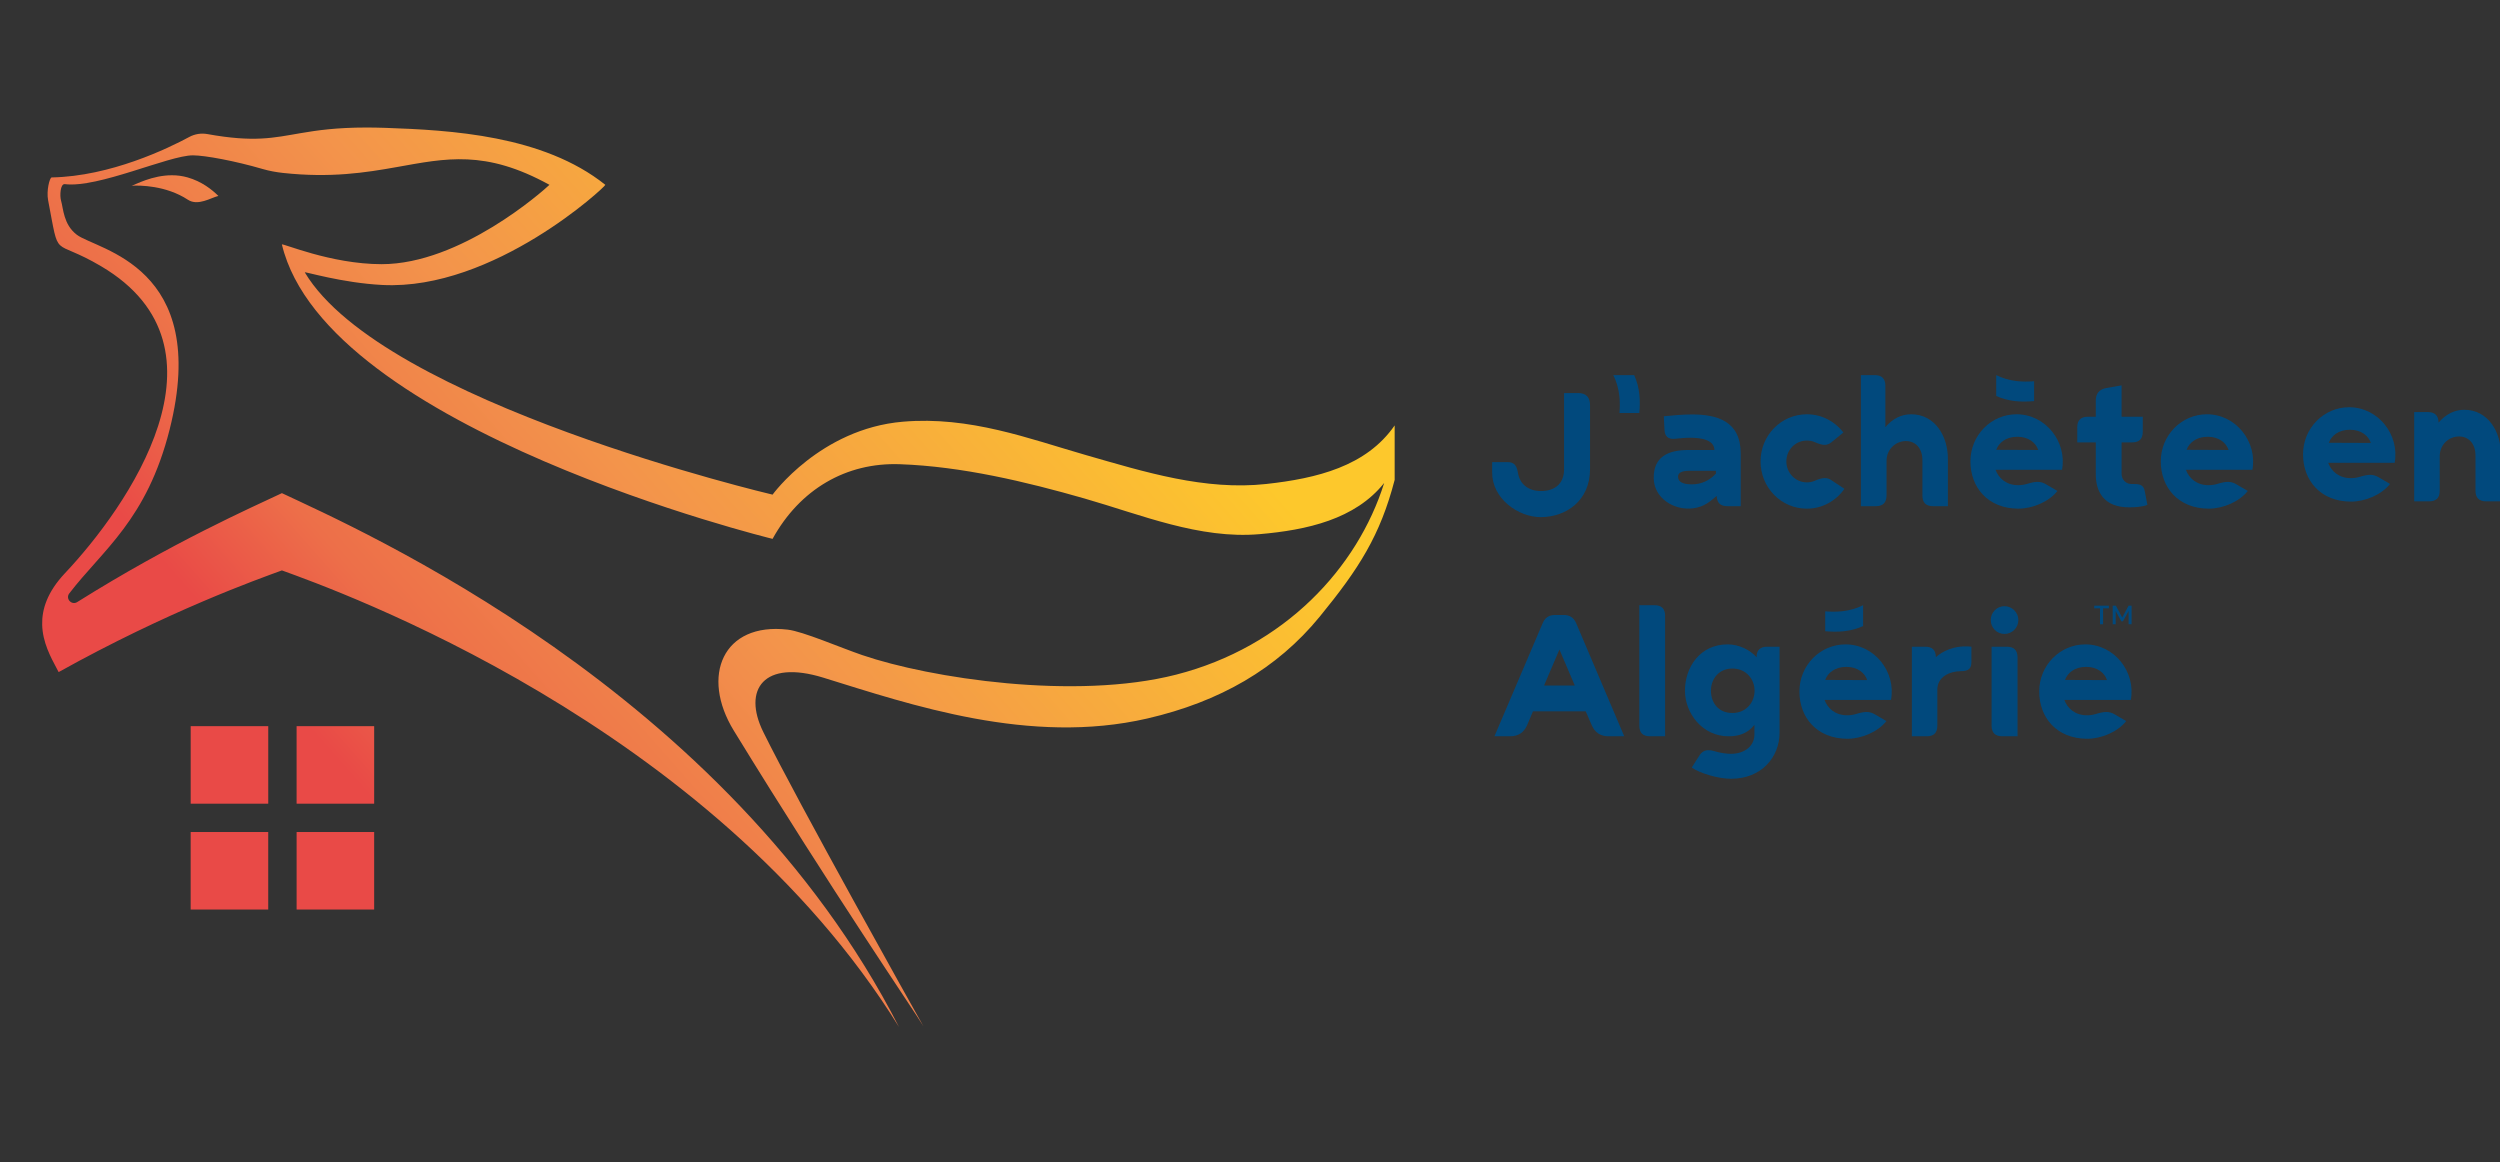 <svg xmlns="http://www.w3.org/2000/svg" width="370" height="172" viewBox="0 0 370 172" fill="none"><rect x="0" y="0" width="370" height="172" fill="#333333" stroke="none"/><g clip-path="url(#clip0_1757_2106)"><path d="M19.482 27.488C19.482 27.488 19.549 27.484 19.674 27.479C20.579 27.44 24.522 27.402 27.803 29.558C29.299 30.541 31.209 29.262 32.32 28.998C31.369 28.057 29.857 26.853 27.753 26.253C26.968 26.029 26.189 25.939 25.442 25.939C22.499 25.939 20.029 27.334 19.482 27.488Z" fill="url(#paint0_linear_1757_2106)"></path><path d="M44.506 19.704C40.446 20.399 37.615 21.094 30.691 19.843C29.779 19.679 28.838 19.826 28.022 20.266C24.904 21.947 16.34 26.103 7.652 26.26C7.34 26.265 6.852 28.236 7.119 29.631C8.884 38.803 7.545 35.025 14.965 39.403C35.486 51.51 18.736 75.165 9.623 84.824C6.992 87.612 6.186 90.189 6.242 92.457C6.306 95.07 7.512 97.273 8.387 98.916C8.486 99.103 8.583 99.283 8.671 99.454C8.674 99.463 8.674 99.463 8.678 99.471C24.814 90.475 38.167 85.715 41.723 84.42C49.574 87.278 105.208 107.033 133.054 152C107.556 102.134 52.783 78.211 41.722 72.985C37.222 75.111 25.485 80.289 11.428 89.105C10.596 89.627 9.655 88.604 10.254 87.824C15.198 81.382 21.733 76.944 25.109 63.552C31.216 39.322 14.313 36.996 11.363 34.739C9.389 33.229 9.384 30.889 9.03 29.671C8.838 29.003 8.906 27.168 9.597 27.253C14.549 27.861 24.983 22.991 28.55 22.991C30.324 22.991 34.771 23.812 38.893 25.019C39.864 25.303 40.867 25.482 41.873 25.593C48.925 26.364 54.102 25.549 58.678 24.734C66.018 23.427 71.812 22.119 81.32 27.355C80.352 28.28 68.164 39.098 56.484 39.098C48.919 39.098 41.651 35.891 41.722 36.191C48.3 63.615 114.341 79.752 114.341 79.752C118.373 72.428 125.22 68.423 133.17 68.703C142.31 69.023 151.83 71.29 160.506 73.778C168.897 76.186 177.536 79.817 186.392 79.057C193.436 78.453 200.584 76.854 204.858 71.48C200.915 84.045 190.122 95.736 174.073 99.847C159.125 103.675 137.613 100.374 127.609 96.953C124.369 95.845 118.846 93.449 116.575 93.186C106.978 92.073 103.651 100.056 108.606 108.137C123.313 132.12 135.429 149.8 136.648 151.858C135.334 149.516 118.227 118.998 112.968 108.339C109.858 102.035 113.043 97.572 121.845 100.292C134.773 104.291 152.409 110.358 169.813 106.335C180.488 103.868 188.992 99 195.31 91.276C201.127 84.164 204.267 79.266 206.409 71.024V62.962C202.229 69.018 194.88 70.807 187.435 71.627C178.309 72.635 169.385 69.838 160.733 67.356C152.3 64.936 143.543 61.555 133.582 62.416C121.393 63.471 114.341 73.206 114.341 73.206C114.341 73.206 56.667 59.654 45.109 40.313C45.007 40.141 50.613 41.873 56.598 42.176C73.108 43.015 89.737 27.516 89.588 27.356C80.378 19.981 66.588 19.26 57.063 18.924C56.058 18.89 55.122 18.873 54.248 18.873C49.802 18.873 46.935 19.289 44.506 19.704ZM136.729 152C136.711 151.967 136.685 151.919 136.648 151.858C136.701 151.951 136.728 152 136.729 152Z" fill="url(#paint1_linear_1757_2106)"></path><path d="M28.218 134.612H39.698V123.139H28.218V134.612Z" fill="url(#paint2_linear_1757_2106)"></path><path d="M43.897 118.945H55.376V107.472H43.897V118.945Z" fill="url(#paint3_linear_1757_2106)"></path><path d="M28.22 118.945H39.7V107.472H28.22V118.945Z" fill="url(#paint4_linear_1757_2106)"></path><path d="M43.898 134.612H55.377V123.139H43.898V134.612Z" fill="url(#paint5_linear_1757_2106)"></path><mask id="mask0_1757_2106" style="mask-type:luminance" maskUnits="userSpaceOnUse" x="125" y="-52" width="305" height="193"><path d="M125.576 -51.849H429.425V141H125.576V-51.849Z" fill="white"></path></mask><g mask="url(#mask0_1757_2106)"><path d="M228.057 72.674C230.187 72.674 231.483 71.524 231.483 69.445V58.169H233.539C234.739 58.169 235.326 58.78 235.326 59.979V69.421C235.326 74.142 231.753 76.514 228.057 76.539C224.68 76.539 220.837 73.799 220.837 69.934V68.393H223.089C224.043 68.393 224.459 68.809 224.655 69.959C224.924 71.696 226.246 72.674 228.057 72.674Z" fill="#01497D"></path><path d="M253.954 69.679H249.988C248.961 69.679 248.349 69.948 248.349 70.536C248.349 71.172 248.814 71.686 250.38 71.686C251.8 71.686 252.999 71.123 253.954 70.095V69.679ZM246.244 61.607C247.517 61.485 248.985 61.339 250.429 61.339C254.076 61.339 257.625 62.292 257.625 67.111V74.914H255.642C254.59 74.914 254.076 74.4 254.076 73.324V73.397C253.122 74.156 252.314 75.012 250.551 75.233C247.688 75.574 244.8 73.691 244.751 70.805C244.702 67.625 246.831 66.598 249.891 66.598H253.733V66.5C253.611 65.154 251.946 64.787 250.16 64.787C249.426 64.787 248.667 64.861 247.982 64.934C246.929 65.057 246.39 64.641 246.342 63.589L246.244 61.607Z" fill="#01497D"></path><path d="M267.416 65.203C265.727 65.203 264.381 66.573 264.381 68.285C264.381 69.998 265.727 71.392 267.416 71.392C267.807 71.392 268.199 71.319 268.542 71.172C269.203 70.878 269.692 70.756 270.084 70.756C270.451 70.756 270.744 70.854 271.087 71.098L272.972 72.346C271.723 74.132 269.716 75.281 267.416 75.281C263.598 75.281 260.562 72.15 260.562 68.285C260.562 64.445 263.598 61.314 267.416 61.314C269.619 61.314 271.552 62.366 272.825 64.005L271.063 65.448C270.72 65.717 270.402 65.839 270.035 65.839C269.668 65.839 269.227 65.717 268.615 65.448C268.248 65.277 267.832 65.203 267.416 65.203Z" fill="#01497D"></path><path d="M284.518 68.114C284.518 66.353 283.514 65.277 282.07 65.277C280.602 65.277 279.207 66.451 279.207 68.212V73.324C279.207 74.4 278.668 74.914 277.616 74.914H275.413V55.517H277.444C278.497 55.517 279.035 56.031 279.035 57.082V63.221C280.112 61.95 281.409 61.314 282.853 61.314C286.402 61.314 288.287 64.591 288.287 67.869V74.914H286.108C285.032 74.914 284.518 74.4 284.518 73.324V68.114Z" fill="#01497D"></path><path d="M295.441 66.573L301.658 66.597C301.315 65.546 300.238 64.641 298.574 64.641C296.861 64.641 295.808 65.546 295.441 66.573ZM304.497 72.663C303.249 74.254 300.85 75.281 298.697 75.281C294.168 75.257 291.623 72.101 291.623 68.285C291.623 64.42 294.682 61.313 298.451 61.313C302.759 61.313 305.941 65.399 305.182 69.532H295.343C295.808 70.805 296.959 71.807 298.697 71.807C299.063 71.807 299.553 71.758 300.018 71.612C300.654 71.416 301.144 71.318 301.56 71.318C302.025 71.318 302.392 71.44 302.783 71.661L304.497 72.663Z" fill="#01497D"></path><path d="M317.812 74.719C317.127 75.012 315.976 75.086 315.169 75.086C311.351 75.11 310.151 72.762 310.176 70.096V65.473H307.435V63.246C307.435 62.195 307.949 61.681 309.025 61.681H310.176V59.308C310.176 58.232 310.69 57.621 311.742 57.425L313.994 57.034V61.681H317.127V63.907C317.127 64.959 316.613 65.473 315.56 65.473H313.994V70.096C313.994 70.805 314.386 71.343 314.997 71.563C315.291 71.636 315.585 71.636 315.903 71.636C316.907 71.636 317.298 71.93 317.445 72.786L317.812 74.719Z" fill="#01497D"></path><path d="M323.614 66.573L329.83 66.597C329.488 65.546 328.411 64.641 326.747 64.641C325.034 64.641 323.981 65.546 323.614 66.573ZM332.67 72.663C331.422 74.254 329.023 75.281 326.869 75.281C322.341 75.257 319.796 72.101 319.796 68.285C319.796 64.42 322.855 61.313 326.624 61.313C330.932 61.313 334.113 65.399 333.355 69.532H323.516C323.981 70.805 325.131 71.807 326.869 71.807C327.236 71.807 327.726 71.758 328.191 71.612C328.827 71.416 329.317 71.318 329.733 71.318C330.198 71.318 330.565 71.44 330.956 71.661L332.67 72.663Z" fill="#01497D"></path><path d="M233.071 101.461L230.795 96.128L228.519 101.461H233.071ZM231.431 91.016C232.313 91.016 232.9 91.407 233.267 92.215L240.389 108.971H238.064C236.865 108.971 236.033 108.408 235.568 107.307L234.687 105.277H226.879L226.023 107.307C225.533 108.408 224.725 108.971 223.502 108.971H221.177L228.323 92.215C228.666 91.407 229.278 91.016 230.135 91.016H231.431Z" fill="#01497D"></path><path d="M246.436 108.971H244.209C243.132 108.971 242.618 108.457 242.618 107.381V89.573H244.87C245.922 89.573 246.436 90.087 246.436 91.139V108.971Z" fill="#01497D"></path><path d="M259.678 102.219C259.678 100.556 258.454 98.942 256.398 98.942C254.367 98.942 253.217 100.507 253.217 102.219C253.217 103.931 254.245 105.521 256.398 105.521C258.454 105.521 259.678 103.931 259.678 102.219ZM256.202 111.563C258.062 111.563 259.678 110.512 259.654 108.652V107.282C258.576 108.652 257.157 108.97 255.86 108.97C251.919 108.995 249.374 105.521 249.374 102.219C249.374 98.77 251.577 95.37 255.688 95.37C257.426 95.37 259.066 96.226 259.972 97.278V97.302C259.947 96.251 260.486 95.713 261.538 95.713H263.374V108.432C263.374 112.077 260.682 115.257 256.202 115.257C254.293 115.257 251.577 114.45 250.378 113.593L251.454 111.906C251.822 111.294 252.262 111.025 252.874 111.025C253.119 111.025 253.412 111.074 253.731 111.172C254.612 111.441 255.493 111.563 256.202 111.563Z" fill="#01497D"></path><path d="M270.129 100.629L276.346 100.654C276.004 99.602 274.927 98.697 273.262 98.697C271.549 98.697 270.497 99.602 270.129 100.629ZM279.186 106.72C277.937 108.311 275.539 109.338 273.385 109.338C268.857 109.313 266.312 106.158 266.312 102.342C266.312 98.477 269.371 95.37 273.14 95.37C277.448 95.37 280.629 99.455 279.87 103.589H270.032C270.497 104.861 271.647 105.864 273.385 105.864C273.752 105.864 274.241 105.815 274.706 105.668C275.342 105.473 275.832 105.375 276.248 105.375C276.713 105.375 277.08 105.497 277.472 105.717L279.186 106.72Z" fill="#01497D"></path><path d="M286.505 97.278C286.774 96.985 288.365 95.664 290.886 95.664C291.155 95.664 291.449 95.664 291.767 95.713V97.963C291.767 98.966 291.351 99.333 290.201 99.333C288.488 99.357 286.726 100.189 286.726 102.073V107.38C286.726 108.457 286.212 108.971 285.159 108.971H282.956V95.713H284.939C285.991 95.713 286.505 96.227 286.505 97.278Z" fill="#01497D"></path><path d="M298.596 108.971H296.344C295.292 108.971 294.753 108.457 294.753 107.381V95.713H297.005C298.082 95.713 298.596 96.251 298.596 97.303V108.971ZM296.662 89.714C297.788 89.714 298.718 90.643 298.718 91.768C298.718 92.918 297.788 93.823 296.662 93.823C295.536 93.823 294.631 92.918 294.631 91.768C294.631 90.643 295.536 89.714 296.662 89.714Z" fill="#01497D"></path><path d="M305.62 100.629L311.836 100.654C311.494 99.602 310.417 98.697 308.753 98.697C307.039 98.697 305.987 99.602 305.62 100.629ZM314.676 106.72C313.428 108.311 311.029 109.338 308.875 109.338C304.347 109.313 301.802 106.158 301.802 102.342C301.802 98.477 304.861 95.37 308.63 95.37C312.938 95.37 316.119 99.455 315.361 103.589H305.522C305.987 104.861 307.137 105.864 308.875 105.864C309.242 105.864 309.732 105.815 310.197 105.668C310.833 105.473 311.322 105.375 311.738 105.375C312.203 105.375 312.571 105.497 312.962 105.717L314.676 106.72Z" fill="#01497D"></path><path d="M366.372 67.424C366.372 65.668 365.372 64.596 363.933 64.596C362.469 64.596 361.079 65.766 361.079 67.522V72.616C361.079 73.688 360.567 74.2 359.494 74.2H357.299V60.989H359.323C360.372 60.989 360.909 61.525 360.909 62.573V62.549C361.982 61.281 363.299 60.647 364.713 60.647C368.25 60.647 370.128 63.938 370.128 67.18V74.2H367.957C366.908 74.2 366.372 73.688 366.372 72.616V67.424Z" fill="#01497D"></path><path d="M344.667 65.532L350.883 65.556C350.541 64.504 349.464 63.6 347.8 63.6C346.086 63.6 345.034 64.504 344.667 65.532ZM353.723 71.622C352.474 73.213 350.076 74.24 347.922 74.24C343.394 74.216 340.849 71.06 340.849 67.244C340.849 63.379 343.908 60.272 347.677 60.272C351.985 60.272 355.166 64.358 354.408 68.492H344.569C345.034 69.764 346.184 70.766 347.922 70.766C348.289 70.766 348.779 70.717 349.244 70.571C349.88 70.375 350.369 70.277 350.785 70.277C351.25 70.277 351.618 70.399 352.009 70.62L353.723 71.622Z" fill="#01497D"></path><path d="M298.532 56.408C297.381 56.283 296.336 55.966 295.44 55.517V58.603C296.275 58.982 297.226 59.253 298.263 59.365C299.205 59.468 300.136 59.441 301.048 59.364V56.427C300.222 56.486 299.382 56.501 298.532 56.408Z" fill="#01497D"></path><path d="M272.646 90.464C273.797 90.339 274.841 90.021 275.737 89.573V92.659C274.903 93.038 273.952 93.308 272.915 93.421C271.972 93.524 271.041 93.497 270.13 93.42V90.483C270.955 90.542 271.796 90.556 272.646 90.464Z" fill="#01497D"></path><path d="M239.663 58.607C239.538 57.456 239.22 56.413 238.771 55.517H241.859C242.239 56.351 242.509 57.301 242.622 58.338C242.725 59.28 242.698 60.21 242.621 61.121H239.682C239.741 60.296 239.755 59.456 239.663 58.607Z" fill="#01497D"></path></g><mask id="mask1_1757_2106" style="mask-type:luminance" maskUnits="userSpaceOnUse" x="90" y="-52" width="305" height="193"><path d="M90.818 -51.849H394.667V141H90.818V-51.849Z" fill="white"></path></mask><g mask="url(#mask1_1757_2106)"><path d="M311.253 90.033V92.394H310.8V90.033H309.946V89.64H312.111V90.033H311.253Z" fill="#01497D"></path><path d="M313.12 90.419V92.393H312.68V89.64H313.147L314.088 91.394L315.032 89.64H315.473V92.393H315.036V90.419L314.198 91.96H313.958L313.12 90.419Z" fill="#01497D"></path></g></g><defs><linearGradient id="paint0_linear_1757_2106" x1="133.969" y1="-66.903" x2="-2.299" y2="53.213" gradientUnits="userSpaceOnUse"><stop stop-color="#FFF348"></stop><stop offset="0.133" stop-color="#FDC82C"></stop><stop offset="0.281" stop-color="#FDC82C"></stop><stop offset="0.669" stop-color="#F3944B"></stop><stop offset="0.888" stop-color="#ED6F49"></stop><stop offset="1" stop-color="#E94A47"></stop></linearGradient><linearGradient id="paint1_linear_1757_2106" x1="184.403" y1="-9.682" x2="48.136" y2="110.434" gradientUnits="userSpaceOnUse"><stop stop-color="#FFF348"></stop><stop offset="0.133" stop-color="#FDC82C"></stop><stop offset="0.281" stop-color="#FDC82C"></stop><stop offset="0.669" stop-color="#F3944B"></stop><stop offset="0.888" stop-color="#ED6F49"></stop><stop offset="1" stop-color="#E94A47"></stop></linearGradient><linearGradient id="paint2_linear_1757_2106" x1="187.43" y1="-6.248" x2="51.163" y2="113.868" gradientUnits="userSpaceOnUse"><stop stop-color="#FFF348"></stop><stop offset="0.133" stop-color="#FDC82C"></stop><stop offset="0.281" stop-color="#FDC82C"></stop><stop offset="0.669" stop-color="#F3944B"></stop><stop offset="0.888" stop-color="#ED6F49"></stop><stop offset="1" stop-color="#E94A47"></stop></linearGradient><linearGradient id="paint3_linear_1757_2106" x1="186.505" y1="-7.296" x2="50.238" y2="112.82" gradientUnits="userSpaceOnUse"><stop stop-color="#FFF348"></stop><stop offset="0.133" stop-color="#FDC82C"></stop><stop offset="0.281" stop-color="#FDC82C"></stop><stop offset="0.669" stop-color="#F3944B"></stop><stop offset="0.888" stop-color="#ED6F49"></stop><stop offset="1" stop-color="#E94A47"></stop></linearGradient><linearGradient id="paint4_linear_1757_2106" x1="179.656" y1="-15.068" x2="43.388" y2="105.048" gradientUnits="userSpaceOnUse"><stop stop-color="#FFF348"></stop><stop offset="0.133" stop-color="#FDC82C"></stop><stop offset="0.281" stop-color="#FDC82C"></stop><stop offset="0.669" stop-color="#F3944B"></stop><stop offset="0.888" stop-color="#ED6F49"></stop><stop offset="1" stop-color="#E94A47"></stop></linearGradient><linearGradient id="paint5_linear_1757_2106" x1="194.283" y1="1.524" x2="58.015" y2="121.64" gradientUnits="userSpaceOnUse"><stop stop-color="#FFF348"></stop><stop offset="0.133" stop-color="#FDC82C"></stop><stop offset="0.281" stop-color="#FDC82C"></stop><stop offset="0.669" stop-color="#F3944B"></stop><stop offset="0.888" stop-color="#ED6F49"></stop><stop offset="1" stop-color="#E94A47"></stop></linearGradient><clipPath id="clip0_1757_2106"><rect width="370" height="172" fill="white"></rect></clipPath></defs></svg>